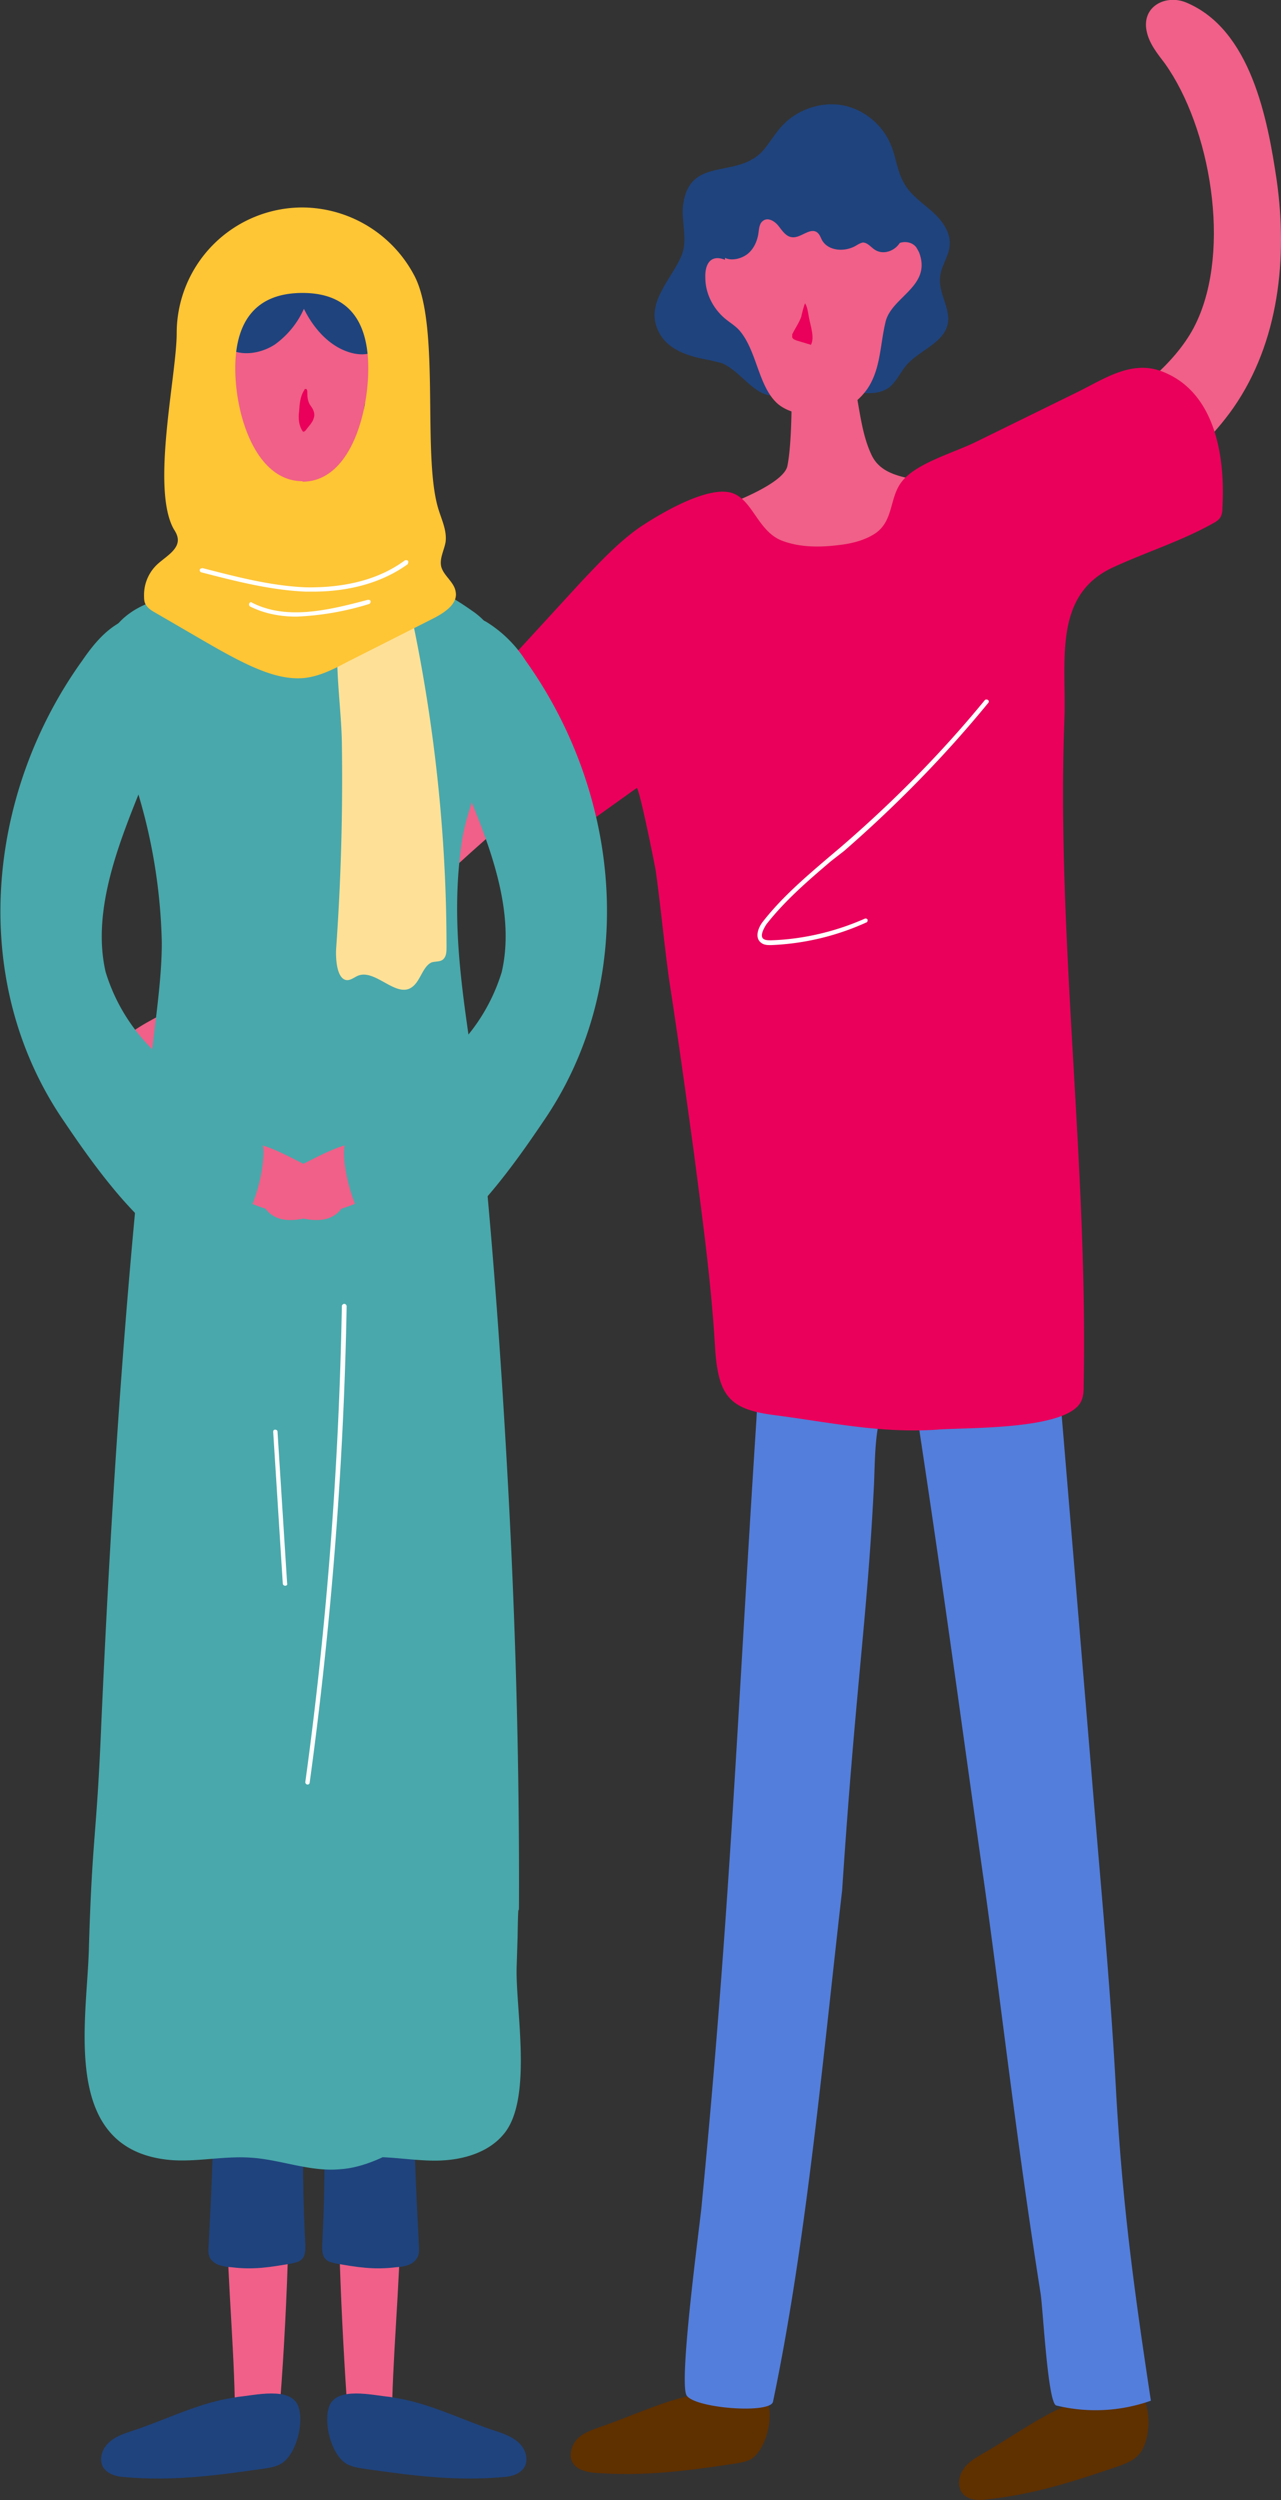 <svg xmlns="http://www.w3.org/2000/svg" width="266.8" height="520.6">
  <rect width="100%" height="100%" fill="#333333" stroke="none"/>
  <path d="M145 498.6c-6.6 1.2-13.6 4.6-19.8 6.7-1.7.6-3.5 1.2-4.8 2.4-1.3 1.3-2 3.4-1.2 5 .8 1.5 2.7 2 4.4 2.2 10 .8 19-.3 28.8-1.8 1.4-.2 2.8-.4 4-1 3.2-2 4.8-8.8 3.4-12.1-1.6-4-9-2.2-12.4-1.8-.8 0-1.6.2-2.4.4ZM223.1 500.5c-6.2 2.4-12.4 7-18.2 10.3-1.5.9-3.2 1.8-4.2 3.3-1 1.4-1.4 3.6-.3 5 1 1.4 3 1.6 4.7 1.4 10.1-1 18.6-3.8 28-7 1.3-.5 2.7-1 3.7-2 2.8-2.4 3.1-9.4 1.2-12.4-2.4-3.7-9.4-.4-12.6.6l-2.3.8Z" style="fill:#5f3000"/>
  <path d="m147.8 75 2.5.6c4.1 1.7 6.8 7.1 11.2 6.8 2.2 0 4-1.6 6-2.2 3-.8 6 .3 9 1 3 .8 6.4 1.2 8.8-.6 1.5-1.3 2.3-3.2 3.6-4.7 2.7-3 7.7-4.5 8.5-8.5.6-3.2-2-6.4-1.6-9.7.2-2.4 1.9-4.4 2-6.7.2-2.7-1.6-5.1-3.6-6.9s-4.3-3.3-5.7-5.6c-1.6-2.5-1.8-5.5-2.9-8.2-1.7-4.3-5.7-7.6-10.2-8.4s-9.5 1-12.5 4.3c-1.7 1.8-2.8 4-4.5 5.7-5.5 5.2-14.7.8-16.1 10.6-.5 3.5 1 7.3-.3 10.6-2 5-8 10.2-4.7 16.2 2 3.8 6.6 5 10.5 5.7Z" style="fill:#1f437d"/>
  <path d="m248.6 68.3.5-1c7.4-15.4 3-40.8-6.5-54.1-1.6-2.1-3.3-4.2-3.8-6.8-1-5.1 4-7.6 8.2-5.9 13.5 5.6 17 24.2 18.9 37 2.3 16.2.5 33.7-9 47.4-4.2 6-9.6 11-15.5 15.4-12.1 9-30.5 20-45.8 16.4-3.4-.8-6.6-4-6-7.6.8-3.9 5.3-5.6 9-6.9 10.8-3.6 21.5-8.6 30.8-15.3 7-5 15-10.8 19.2-18.6ZM110.7 143.2l-43.6 40.9c-7.7 7.2-14.9 15.1-23.3 21.6-5.7 4.3-18.3 7.8-21.2 14.6-3.3 8 2.6 11 9 7.3 13.3-7.6 25-17.6 38-26 13.5-8.6 31.6-28.8 45.1-37.5 18.7-12 33-12.4 51.6-24.3l2.9-15.2c3.5-6-6.6-30.4-58.5 18.6Z" style="fill:#f06088"/>
  <path d="M167.1 234.8c-2 0-6.7 20.7-7 22.2-3.4 13-1.7 25.8-2.6 39.3-4 62-5.4 101.4-11.4 163.3-.3 3.3-4.8 36.4-3.1 39.2 1.7 2.7 17.5 3.9 18 1.3 7-33.4 10.5-72.7 14.4-106.5 2.8-42.5 5.2-56.1 6.6-83.9.3-5.6 0-13 2.6-18.2 3-6.1 3.7-14.8 4.7-7.9 7 45.2 10.6 73 15.8 109.4 3.6 25.8 6.5 52 11.6 84.4.5 2.7 1.5 23.1 3.3 23.5a34.4 34.4 0 0 0 19.7-1c-3.6-23.7-6-41.5-7.3-65.3-1.2-22-3.3-43.7-5.1-65.8l-7.7-92.3-3.4-41.2-49-.5Z" style="fill:#537edb"/>
  <path d="M165.3 69.4c-.2.3-2 .6-2 .9-.4 1.3 1.3 2.7 1.4 4C165 81 165 92 164 97c-.6 3.2-9 6.7-11.8 7.8-3 1.2-6.3 3.5-6.2 6.8.4 8 12.8 10.7 18.6 10.5a87.8 87.8 0 0 0 31.2-6.8c2-.9 4-1.9 5.5-3.5s2.2-4.1 1.2-6c-2.7-5.5-9.5-5.2-14.5-6.5-2.7-.7-5.1-1.8-6.4-4.4-1.9-3.9-2.4-8.4-3.2-12.6-1-4.6-2-9.6-1.6-14.3.1-1.2.1-2.5-.7-3.4-3.6-3.8-8.5.5-10.9 4.8Z" style="fill:#f06088"/>
  <path d="M144.6 240.6c-1.7-12.4-3.4-24.7-5.3-37-1-7.4-1.7-14.8-2.7-22.1-.1-.8-3.5-17.8-4-17.4l-14 10c-2 1.4-4.2 3-6.7 2.8-2.9-.2-5-2.4-7-4.6-5.5-6.2-11.1-14.3-8.5-22.2 1.1-3.2 3.5-5.8 5.7-8.3l19-20.7c3.8-4 7.5-8 12-11.2 4-2.7 14.4-9 19.5-7.2 4.2 1.5 5.3 8 10.3 9.9 3.7 1.4 7.8 1.4 11.8.9 2.7-.3 5.5-1 7.7-2.5 3.8-2.7 2.8-7.5 5.5-10.8 3-3.8 11-6 15.4-8.2l21.4-10.5c5.6-2.8 11.3-6.7 17.7-4 10.8 4.4 12.8 17.8 12.2 28.2a4 4 0 0 1-.4 2c-.4.6-1 1-1.6 1.3-6.6 3.7-14 6-20.9 9.2-12.4 5.8-9.6 19.5-10 31.4-.6 15.5-.2 30.9.5 46.3 1.4 30.8 4.1 61.7 3.5 92.6 0 1 0 2-.4 3-2.3 6.4-24.4 5.7-30.1 6.2-11.8.8-22.2-1.5-33.7-3-9.6-1.2-12-3.9-12.6-14.6-.8-13.3-2.6-26.3-4.3-39.5Z" style="fill:#ea005a"/>
  <path d="m191.4 52.5-.5-.9c-1-1.5-3.5-1.6-4.7-.2-.6-7.6-2.2-13.2-10.3-15-2-.6-5.6-.5-9.1 0-3.5 0-7 .5-9 1.5-3.7 1.8-5.7 3.7-6.3 8.9a45 45 0 0 0-.5 7.3c-3-1.2-4.2.9-4.1 3.7 0 3.4 1.7 6.6 4.3 8.7 1 .8 2 1.4 2.8 2.3 3.7 4.3 3.9 11.7 8 15.3 3.2 2.7 9 2.8 12.7 1.6 2.7-1 5.4-3.4 6.7-6 2-3.8 2-8.3 3-12.5 1.1-5.4 9.8-7.5 7-14.7Z" style="fill:#f06088"/>
  <path d="M153.5 53.9c.9-.2 1.7-.6 2.3-1.1 1.3-1.1 2-2.8 2.2-4.5.1-.8.2-1.8.9-2.3 1-.8 2.4 0 3.2 1s1.6 2.3 2.9 2.4c1.8.2 3.7-2.1 5.2-1 .5.4.7 1 1 1.6 1.3 2.3 4.7 2.5 7 1.2.5-.3 1-.6 1.5-.7 1 0 1.7 1 2.5 1.5 2 1.3 4.7 0 5.5-2 .9-2.2-.3-5.4-1-7.5a11 11 0 0 0-4.4-6.3c-2.2-1.4-4.9-1.6-7.4-2-3.2-.4-6.5-1.4-9.8-1-3.4.3-6.3 2.4-9.3 4a16 16 0 0 0-4.5 3.4c-1.4 1.6-2 3.8-2.2 6-.3 3.3-.2 8.2 4.4 7.3Z" style="fill:#1f437d"/>
  <path d="M160.3 196.8c-.7 0-1.3-.1-1.8-.5-1.3-1-.7-3 .4-4.4 3.9-5 8.8-9.2 13.6-13.3l2.6-2.2c10.8-9.3 21-19.6 30-30.6.2-.2.5-.2.7 0 .2.1.2.4 0 .6-9 11-19.2 21.4-30 30.8l-2.7 2.1c-4.7 4-9.6 8.2-13.5 13.2-.5.8-1.4 2.4-.6 3 .4.3 1 .3 1.6.3 6.6-.2 13.4-1.8 19.5-4.5.2-.1.5 0 .6.2 0 .3 0 .5-.3.6a53 53 0 0 1-19.8 4.7h-.4Z" style="fill:#fff"/>
  <path d="M165 70c-.1.5.4.7.9.9l3 .9c.8-1.5-.1-4-.4-5.6-.2-1-.3-2.2-.8-3-.1-.2-.8 2.5-.8 2.7-.4 1.2-1.3 2.5-1.9 3.7v.4Z" style="fill:#ea005a"/>
  <path d="M72.2 499.4c3.1 1 6.4 1 9.5.3.4-13.8 2-29.8 1.7-42-1.3.5-4.3 3-5.7 2.7-8.7-1.8-7.1 2.1-7 7.8.2 9 .9 22.3 1.5 31.2Z" style="fill:#f06088"/>
  <path d="M83.4 499.5c6.6 1.2 13.6 4.7 19.8 6.7 1.8.6 3.5 1.2 4.9 2.5 1.3 1.2 2 3.3 1.2 4.9-.8 1.5-2.7 2.1-4.4 2.2-10.1.9-19-.3-28.9-1.7-1.3-.2-2.7-.4-3.9-1.1-3.2-2-4.8-8.7-3.5-12 1.6-4.1 9.1-2.2 12.5-1.9l2.3.4ZM94.6 306c2.4 35.6-3.5 47.6-6 83-2.4 35.2-3.4 39.5-1.4 77.6 0 1.2.3 2.5-.3 3.5-.8 1.5-2.6 1.9-4.3 2-4.7.6-8.3 0-12.8-.8-.7-.2-1.5-.3-2-.9-.7-.7-.7-1.8-.7-2.8.4-7.8.6-15.6.4-23.3-.2-11.4-.2-22.9-.7-34.2-1-21 1.6 12.9.5-8-1.6-30.2-3.2-60.5-5-90.7l-.3-6 32.6.7Z" style="fill:#1f437d"/>
  <path d="M58.4 499.4c-3 1-6.3 1-9.5.3-.3-13.8-1.9-29.8-1.6-42 1.3.5 4.3 3 5.7 2.7 8.7-1.8 7 2.1 7 7.8-.2 9-.9 22.3-1.6 31.2Z" style="fill:#f06088"/>
  <path d="M47.3 499.5c-6.6 1.2-13.6 4.7-19.8 6.7-1.8.6-3.6 1.2-4.9 2.5-1.3 1.2-2 3.3-1.2 4.9.8 1.5 2.7 2.1 4.4 2.2 10.1.9 19-.3 28.8-1.7 1.4-.2 2.8-.4 4-1.1 3.2-2 4.8-8.7 3.5-12-1.6-4.1-9.1-2.2-12.5-1.9l-2.3.4ZM36 306c-2.3 35.6 3.6 47.6 6 83 2.5 35.2 3.5 39.5 1.5 77.6 0 1.2-.3 2.5.2 3.5.8 1.5 2.7 1.9 4.4 2 4.7.6 8.2 0 12.8-.8.7-.2 1.5-.3 2-.9.7-.7.7-1.8.7-2.8-.4-7.8-.6-15.6-.4-23.3.2-11.4.2-22.9.7-34.2 1-21-1.6 12.9-.5-8 1.5-30.2 3.2-60.5 5-90.7l.3-6-32.6.7Z" style="fill:#1f437d"/>
  <path d="M107.8 403.4c.2-12.3.3 1 .3-11.3 0-27.7-.8-55.4-2.3-83-1.3-24-3-48.2-5.4-72.2-2-21-7.4-40-4.2-61.7 2-13.6 17.1-38.1 2-48.1A63.4 63.4 0 0 0 66 115.6a55.4 55.4 0 0 0-21.2 4.2c-5 1.8-9.8 4-14.6 6.1-11.3 5-10.3 16.6-6.5 25.7a116 116 0 0 1 10 44.7c0 5.2-.6 10.4-1.2 15.6-6 48.8-9.2 98-11.4 147-1 24.4-1.9 23-2.6 47.3-.5 15.5-5.8 41.7 17.2 43.6 5.5.4 11-.9 16.6-.5 6.2.4 12.3 3 18.6 2.4 3-.2 6-1.2 8.8-2.5 4.5.2 9 1 13.4.6 4.5-.4 9-2 11.8-5.4 6.1-7.2 2.5-25.8 2.7-34.6l.2-6.4Z" style="fill:#49a8ab"/>
  <path d="M49.6 238c5-1 12 3.9 16.5 5.7 2.8 1.1 6 3.1 5.8 6-.2 2-2 3.6-3.9 4.1-1.9.5-3.9.2-5.8-.3-5.2-1.2-17.6-3.8-16.8-11 .3-2.2 2-4.2 4.2-4.6Z" style="fill:#f06088"/>
  <path d="M29.7 163.3C25 175 19 189.4 22 202.4a38.5 38.5 0 0 0 13 19c4.9 4.5 10.2 8.6 15.7 12.2 1.3.8 2.7 1.7 3.4 3 .8 1.5.9 3.2.7 4.8-.5 8-6.7 24.4-17.2 18.8-9.2-5-18.4-18-24.2-26.6-20-29-16.4-68 3.7-96 2.2-3.2 4.7-6.3 8.1-8.1s8-2.2 11 .2c2.8 2.2 3.8 6.2 3.4 9.7-.5 3.6-2.1 7-3.7 10.2-2 4.4-4.1 9-6 13.7Z" style="fill:#49a8ab"/>
  <path d="M76.9 238c-5-1-12.2 3.9-16.6 5.7-2.7 1.1-6 3.1-5.7 6 .1 2 1.9 3.6 3.8 4.1 1.9.5 4 .2 5.8-.3 5.2-1.2 17.7-3.8 16.8-11-.2-2.2-2-4.2-4.1-4.6Z" style="fill:#f06088"/>
  <path d="M96.7 163.3c4.9 11.8 10.8 26.1 7.8 39.1a38.5 38.5 0 0 1-13 19c-4.9 4.5-10.1 8.6-15.7 12.2-1.3.8-2.6 1.7-3.4 3-.8 1.5-.8 3.2-.7 4.8.6 8 6.7 24.4 17.2 18.8 9.2-5 18.4-18 24.2-26.6 20-29 16.4-68-3.6-96a25.8 25.8 0 0 0-8.2-8.1c-3.4-1.9-7.9-2.2-11 .2-2.8 2.2-3.8 6.2-3.3 9.7s2 7 3.6 10.2c2 4.4 4.2 9 6.1 13.7Z" style="fill:#49a8ab"/>
  <path d="M64 371.6a.5.5 0 0 1-.4-.6c4.5-32.7 7-66 7.6-99 0-.3.3-.5.5-.5.3 0 .5.3.5.5-.6 33-3.2 66.4-7.7 99.2 0 .2-.2.4-.4.4ZM59.4 330.2a.5.5 0 0 1-.5-.4l-2-31.6c0-.3.1-.5.4-.5.3 0 .5.2.5.4l2 31.6c.1.3-.1.5-.4.5Z" style="fill:#fff"/>
  <path d="M70 197.7c-.1 2.6.3 6.3 2.3 6.4.8 0 1.5-.6 2.2-.9 3.7-1.6 8.2 5 11.5 2.2 1.6-1.3 2.1-4.2 3.9-5 1-.3 2.1 0 2.7-1 .4-.6.4-1.5.4-2.2 0-23.7-2.6-47.4-7.6-70.4-.9-4-2.3-8.7-5.4-9.5-2-.6-4 .8-5.6 2.6-6.7 8.4-3.4 23.5-3.2 34.6a501 501 0 0 1-1.2 43.2Z" style="fill:#fee197"/>
  <path d="M84.7 70.6c0 3-.5 6.2-1.5 9.2-2.1 6.8-6.4 14-13.5 16-8.2 2.4-18-.6-22.9-7.8-7-10.4-7-20.9-.6-31.6 4-6.6 11.9-11 20.5-9.3 11.8 2.5 18 12.6 18 23.5Z" style="fill:#1f437d"/>
  <path d="M49 124.3c-.3-3.7 4-4.1 5.5-7 2.8-5.5 2.4-14.5 3.4-20.6.2-1.5.5-3 1.2-4.5.8-1.6 2.8-4.4 4.5-5 3.8-1.6 3.1 1.2 3.2 4.5.2 7.5 0 15.5 2.6 22.7 1.8 4.6 7.5 5 7 10.6 0 1.8-1 3.4-2 4.5-5.7 6-17.9 5.9-23.4-.7a8 8 0 0 1-2-4.5Z" style="fill:#f06088"/>
  <path d="M80 74.5c-2.5-2.2-3-1.7-3.3-4.9A23 23 0 0 0 74 60c-.7-1.2-1.4-2.4-2.5-3.1-2.1-1.5-5.8-.4-8.2-.4-3 0-6-.7-8.7 1.2-2.2 1.6-3.3 4.4-4 7.2-.6 2 0 4.6-1.2 6.4-.9 1.5-2.8 2-3.7 3.5-1.3 2-.3 4.8.9 6.6.9 1.3 2.5 1.9 3.1 3.4.7 1.5.6 3.8 1 5.4.8 3.5 1.8 7.2 4.4 9.8 7.3 7.3 16.2.6 19.6-8.5 1-2.3.8-5 1.3-7.5 2 0 3.9-1.5 4.8-3.3 1-2 .8-4.7-1-6.1Z" style="fill:#f06088"/>
  <path d="M47 72c-1.2-1-1.8-2.7-1.6-4.9.2-3.8 3.6-6.6 6.1-9.1 5.4-5.4 12.2-7.3 19.2-3.9 5.4 2.6 10.3 9.4 9.4 15.5-.2 1-.5 2-1.1 2.7-1.2 1.5-3.4 1.7-5.3 1.3-4.7-1-8.3-5-10.4-9.3a18.4 18.4 0 0 1-6 7.4c-3.3 2.2-8 2.6-10.4.3Z" style="fill:#1f437d"/>
  <path d="M63 43.2a26.2 26.2 0 0 0-26.2 26.2c0 8.7-5.4 32.3-.6 40.8.4.6.7 1.2.8 1.8.4 2.3-2.3 3.8-4 5.3a8.7 8.7 0 0 0-3 6.6c0 .8 0 1.6.5 2.2.4.6 1 1 1.7 1.4l8.6 5c3.8 2.2 7.7 4.5 11.7 6.3 3.4 1.5 7 2.7 10.7 2.4 3.2-.3 6.2-1.8 9-3.3l18.2-9.2c2.3-1.2 5-3 4.5-5.5-.3-2-2.5-3.3-3-5.2-.4-1.7.6-3.4.9-5.1.3-2.3-.7-4.4-1.4-6.6-3.6-11 .4-38-5-48.7A26.5 26.5 0 0 0 63 43.2Zm0 57c-9.7 0-14-13.7-14-23.5S53.3 61 63 61s13.7 6 13.7 15.7-3.9 23.6-13.7 23.6Z" style="fill:#fec535"/>
  <path d="M65.2 123.2h-1.5c-7.4-.3-14.7-2.2-21.7-4a.5.5 0 0 1-.4-.6c.1-.2.4-.3.6-.3 7 1.8 14.2 3.7 21.5 4 5.7.1 14-.7 20.6-5.6.2-.1.5-.1.7.1.1.2 0 .5-.1.7-6.4 4.6-14 5.7-19.7 5.7ZM61.7 128.4c-3.3 0-6.6-.6-9.6-2.1a.5.5 0 0 1-.2-.6c.1-.3.4-.4.6-.2 7.1 3.6 15.5 1.7 24.1-.6.3 0 .5 0 .6.3 0 .3-.1.5-.4.6a59.1 59.1 0 0 1-15 2.6Z" style="fill:#fff"/>
  <path d="M65.3 87.2c.4-1 0-1.9-.6-2.7s-.7-1.8-.7-2.8c0-.3 0-.5-.2-.7h-.1c-.2 0-.3 0-.3.2-.9 1.3-1 3-1.1 4.4-.2 1.5-.1 3 .8 4.3.4 0 .6-.3.8-.6l.8-1c.2-.3.5-.7.6-1.1Z" style="fill:#ea005a"/>
</svg>

